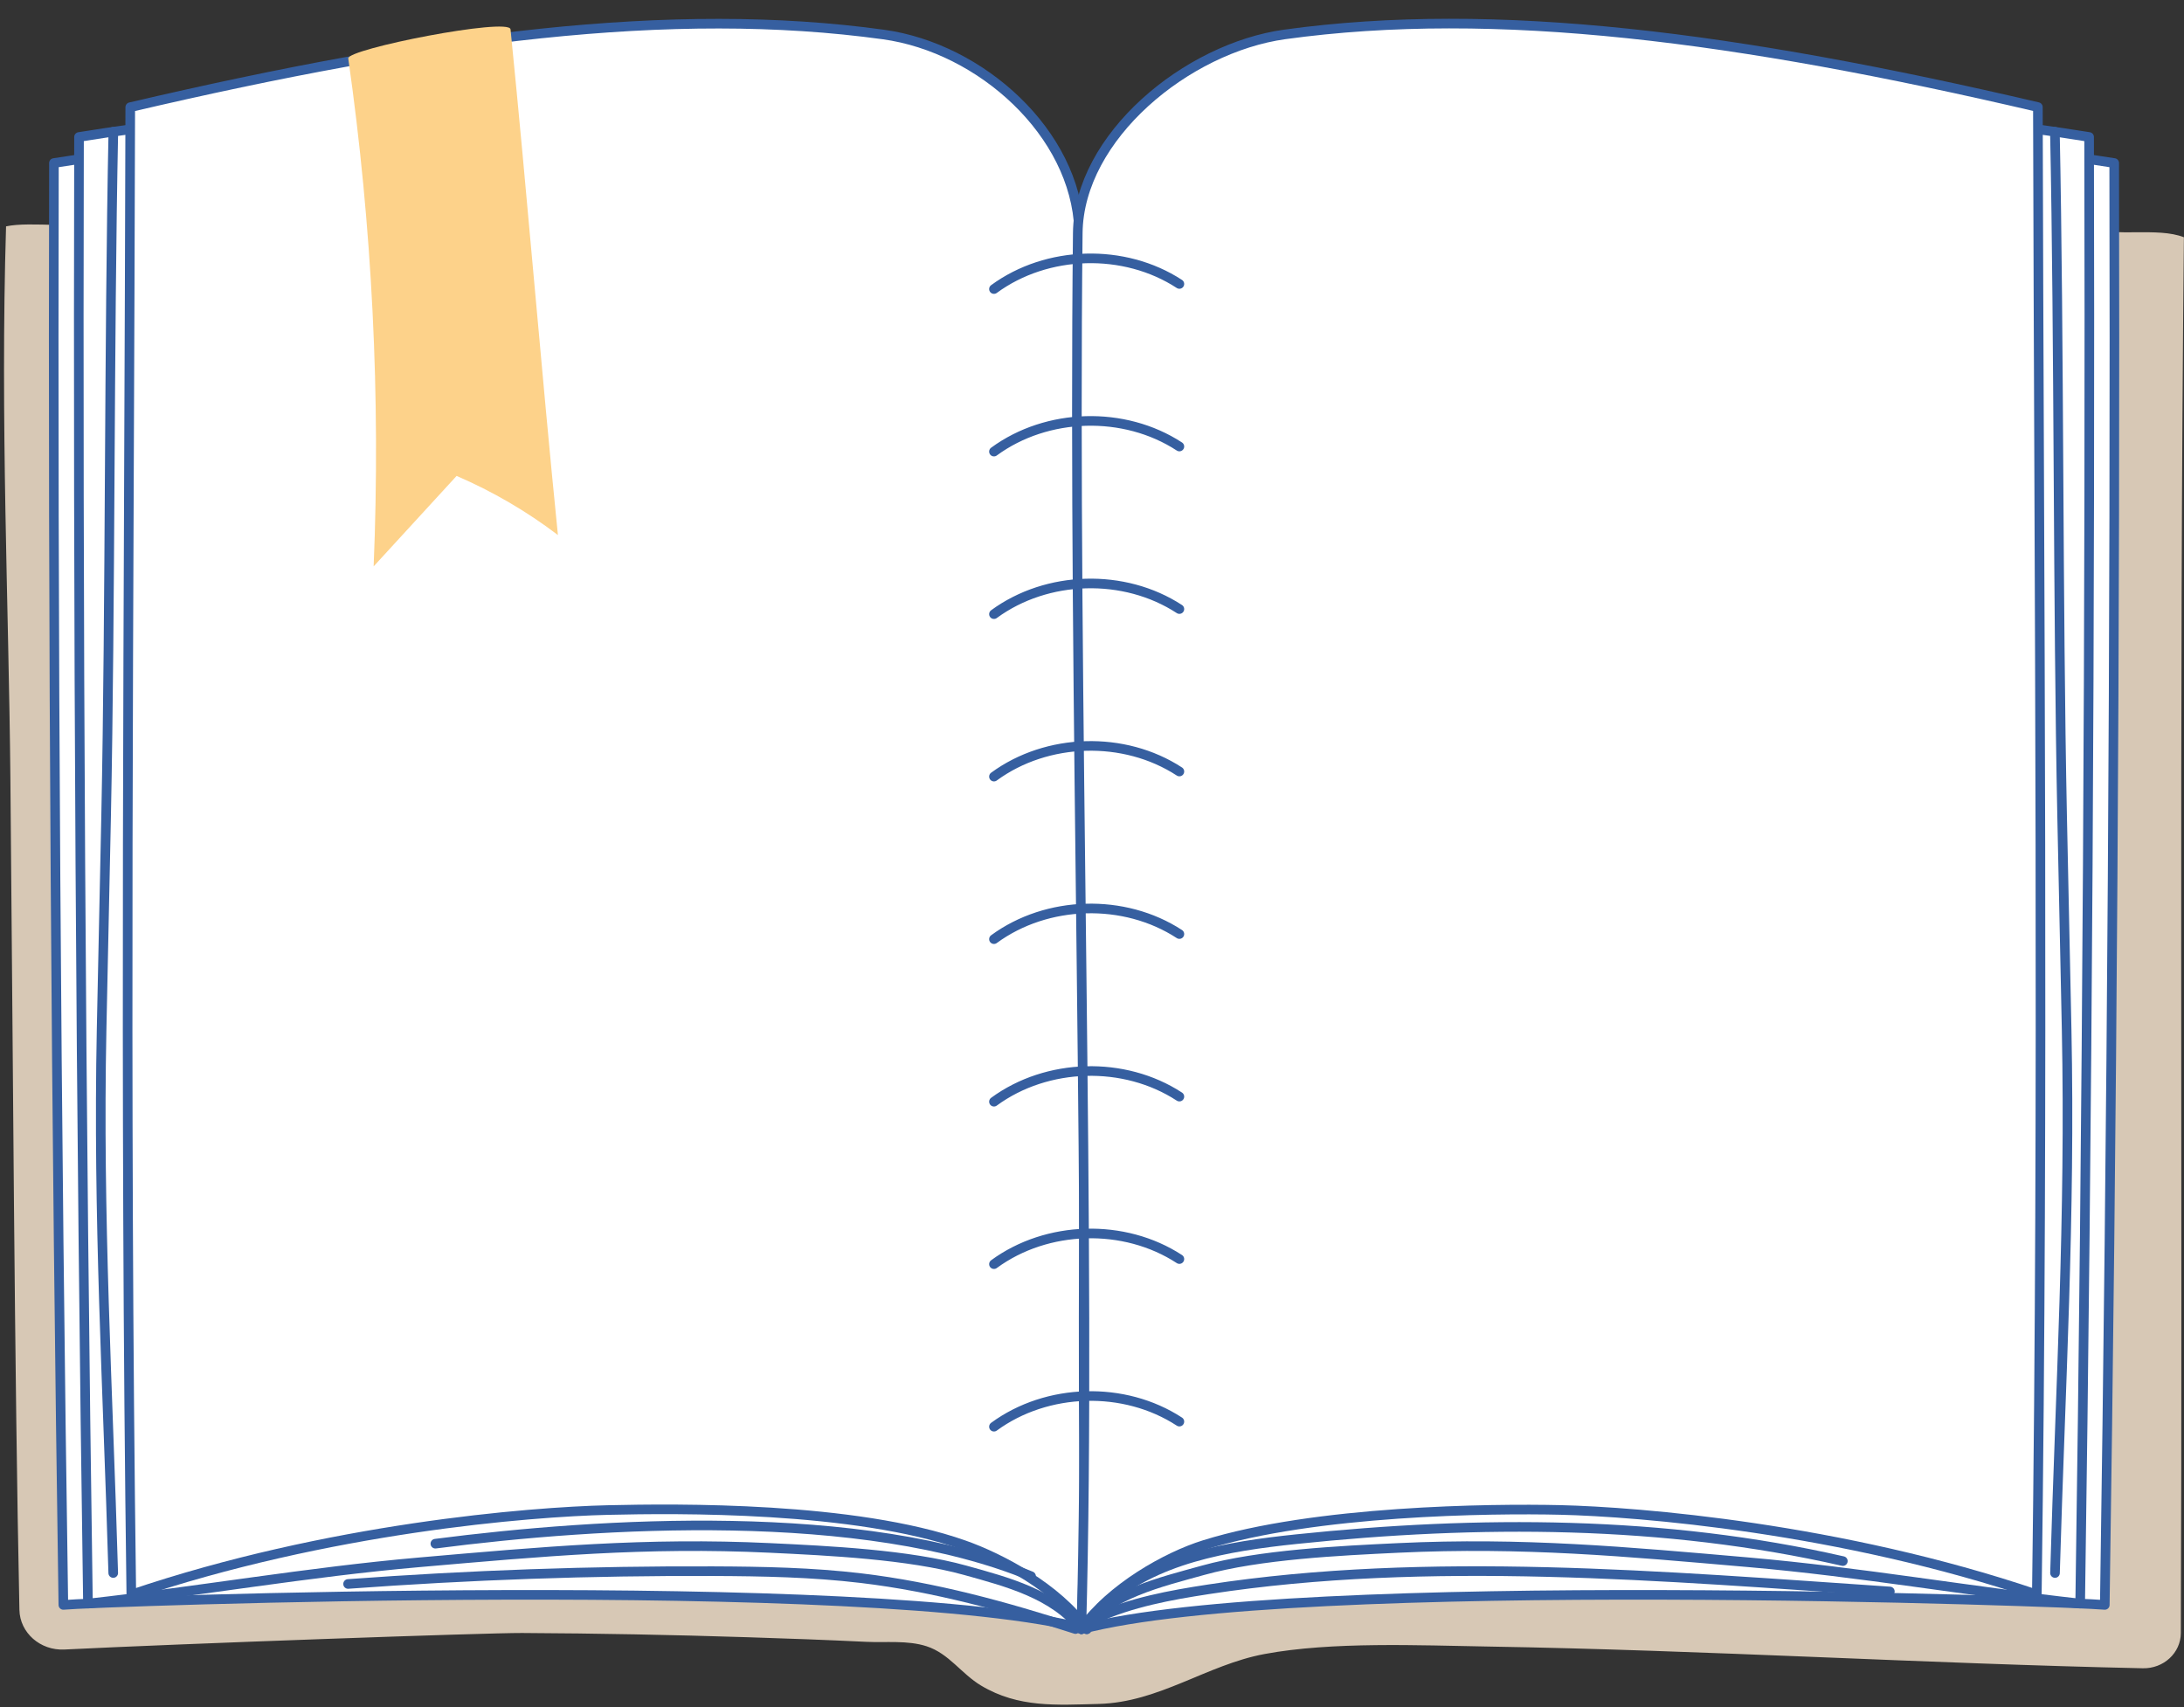<?xml version="1.0" encoding="UTF-8"?><svg xmlns="http://www.w3.org/2000/svg" xmlns:xlink="http://www.w3.org/1999/xlink" height="177.6" preserveAspectRatio="xMidYMid meet" version="1.0" viewBox="98.8 122.7 227.2 177.6" width="227.2" zoomAndPan="magnify"><rect x="98.8" y="122.7" width="227.2" height="177.6" fill="#333333" stroke="none"/><g id="change1_1"><path d="M325.99,147.38c-2.79-1.08-7.06,0.05-9.85-1.03l-207.47-0.66c-1.26,0.91-6.66-0.01-9.24,0.56 c-0.61,20.11,0.28,39.46,0.45,57.37c0.26,27.07,0.42,62.09,0.94,86.56c0.05,2.38,2.17,4.24,4.67,4.12 c12.04-0.6,43.93-1.74,47.62-1.72c7.81,0.04,15.61,0.19,23.42,0.44c4.13,0.13,8.26,0.28,12.38,0.48c2.05,0.1,4.3-0.18,6.28,0.46 c2.34,0.76,3.61,2.86,5.67,4.09c3.89,2.33,7.86,2.02,12.23,1.91c6.3-0.16,11.24-4.07,17.25-5.19c7.01-1.31,16.13-0.9,23.29-0.78 c22.74,0.38,45.35,1.77,68.08,2.26c2.17,0.05,3.95-1.6,3.96-3.66C325.85,247.79,325.49,196.86,325.99,147.38z" fill="#d7c8b5"/></g><g id="change2_4"><path d="M113.61,138.39c-3.08,0.37-6.15,0.79-9.2,1.27c-0.12,47.97,0.23,100.37,0.98,150 c2.81-0.31,84.41-3.32,106.46,2.53L113.61,138.39z" fill="#fff" stroke="#365fa0" stroke-linecap="round" stroke-linejoin="round" stroke-miterlimit="10"/></g><g id="change2_5"><path d="M211.02,152.32c-0.15-3.61-0.48-6.92-3.32-9.56c-5.54-5.18-12.21-6.36-19.06-7.23 c-22.97-2.91-53.32-3.13-81.62,1.42c-0.12,48.92,0.18,101.96,0.93,152.57c11.52-1.28,22.89-3.28,34.44-4.29 c12.85-1.12,23.57-2.11,36.49-1.5c6.1,0.29,14.45,0.69,20.34,2.33c4.38,1.22,9.19,2.46,12.07,6.12 C210.17,254.77,212.86,197.92,211.02,152.32z" fill="#fff" stroke="#365fa0" stroke-linecap="round" stroke-linejoin="round" stroke-miterlimit="10"/></g><g id="change2_6"><path d="M211.06,146.6c-0.37-10.03-10.18-18.91-20.36-20.31c-21.95-3.03-47.03,0.24-78.35,7.56 c-0.12,50.92-0.61,102.06,0.11,154.74c20.46-6.93,41.47-8.61,49.57-8.8c7.19-0.17,25.64-0.38,37.04,3.64 c3.86,1.36,9.68,4.44,12.79,8.76C210.79,253.24,212.82,194.06,211.06,146.6z" fill="#fff" stroke="#365fa0" stroke-linecap="round" stroke-linejoin="round" stroke-miterlimit="10"/></g><path d="M110.59,136.4c-0.45,21.97-0.3,49.19-0.75,71.17c-0.13,6.31-0.34,15.91-0.47,22.22 c-0.4,19.61,0.64,36.95,1.21,56.55" fill="none" stroke="#365fa0" stroke-linecap="round" stroke-linejoin="round" stroke-miterlimit="10"/><g stroke="#365fa0" stroke-linecap="round" stroke-linejoin="round" stroke-miterlimit="10"><g id="change2_1"><path d="M309.54,138.39c3.08,0.37,6.15,0.79,9.2,1.27c0.12,47.97-0.23,100.37-0.98,150 c-2.81-0.31-84.41-3.32-106.46,2.53L309.54,138.39z" fill="#fff"/></g><g id="change2_2"><path d="M210.96,152.67c-0.25-3.61,0.48-6.92,3.32-9.56c5.54-5.18,13.38-6.71,20.23-7.58 c22.97-2.91,53.32-3.13,81.62,1.42c0.12,48.92-0.18,101.96-0.93,152.57c-11.52-1.28-22.89-3.28-34.44-4.29 c-12.85-1.12-23.57-2.11-36.48-1.5c-6.1,0.29-14.45,0.69-20.34,2.33c-4.38,1.22-9.76,2.46-12.63,6.12 C212.42,254.77,214.21,198.72,210.96,152.67z" fill="#fff"/></g><g id="change2_3"><path d="M210.92,146.94c0.11-10.04,11.36-19.25,21.53-20.66c21.95-3.03,47.03,0.24,78.35,7.56 c0.12,50.92,0.61,102.06-0.11,154.74c-20.46-6.93-41.47-8.61-49.57-8.8c-7.19-0.17-25.56,0.05-37.04,3.64 c-3.91,1.22-9.68,4.44-12.79,8.76C212.37,253.24,210.39,195.7,210.92,146.94z" fill="#fff"/></g><path d="M312.57,136.4c0.45,21.97,0.3,49.19,0.75,71.17c0.13,6.31,0.34,15.91,0.47,22.22 c0.4,19.61-0.64,36.95-1.21,56.55" fill="none"/></g><path d="M206.06,286.67c-17.5-7.27-44.81-5.6-61.97-3.38" fill="none" stroke="#365fa0" stroke-linecap="round" stroke-linejoin="round" stroke-miterlimit="10"/><path d="M210.68,292.17c-7.27-2.35-14.68-4.38-22.27-5.29c-5.1-0.61-10.26-0.71-15.4-0.73 c-12.68-0.05-25.36,0.4-38,1.33" fill="none" stroke="#365fa0" stroke-linecap="round" stroke-linejoin="round" stroke-miterlimit="10"/><path d="M213.55,289.67c5.33-4.85,12.94-6.1,20.1-6.85c18.95-1.98,38.28-1.96,56.86,2.28" fill="none" stroke="#365fa0" stroke-linecap="round" stroke-linejoin="round" stroke-miterlimit="10"/><path d="M212.81,291.06c3.67-1.67,7.7-2.41,11.68-3.02c22.89-3.52,47.46-1.36,70.91,0.22" fill="none" stroke="#365fa0" stroke-linecap="round" stroke-linejoin="round" stroke-miterlimit="10"/><path d="M202.2,152.77c5.52-4.05,13.56-4.27,19.29-0.53" fill="none" stroke="#365fa0" stroke-linecap="round" stroke-linejoin="round" stroke-miterlimit="10"/><path d="M202.2,169.68c5.52-4.05,13.56-4.27,19.29-0.53" fill="none" stroke="#365fa0" stroke-linecap="round" stroke-linejoin="round" stroke-miterlimit="10"/><path d="M202.2,186.59c5.52-4.05,13.56-4.27,19.29-0.53" fill="none" stroke="#365fa0" stroke-linecap="round" stroke-linejoin="round" stroke-miterlimit="10"/><path d="M202.2,203.49c5.52-4.05,13.56-4.27,19.29-0.53" fill="none" stroke="#365fa0" stroke-linecap="round" stroke-linejoin="round" stroke-miterlimit="10"/><path d="M202.2,220.4c5.52-4.05,13.56-4.27,19.29-0.53" fill="none" stroke="#365fa0" stroke-linecap="round" stroke-linejoin="round" stroke-miterlimit="10"/><path d="M202.2,237.31c5.52-4.05,13.56-4.27,19.29-0.53" fill="none" stroke="#365fa0" stroke-linecap="round" stroke-linejoin="round" stroke-miterlimit="10"/><path d="M202.2,254.21c5.52-4.05,13.56-4.27,19.29-0.53" fill="none" stroke="#365fa0" stroke-linecap="round" stroke-linejoin="round" stroke-miterlimit="10"/><path d="M202.2,271.12c5.52-4.05,13.56-4.27,19.29-0.53" fill="none" stroke="#365fa0" stroke-linecap="round" stroke-linejoin="round" stroke-miterlimit="10"/><g id="change3_1"><path d="M135.03,128.78c2.49,17.48,3.37,35.2,2.64,52.84c2.88-3.14,5.76-6.28,8.63-9.41 c3.74,1.61,7.29,3.68,10.54,6.15c-1.75-17.34-3.18-35.26-4.93-52.61C151.77,124.48,134.88,127.79,135.03,128.78z" fill="#fdd28a"/></g></svg>